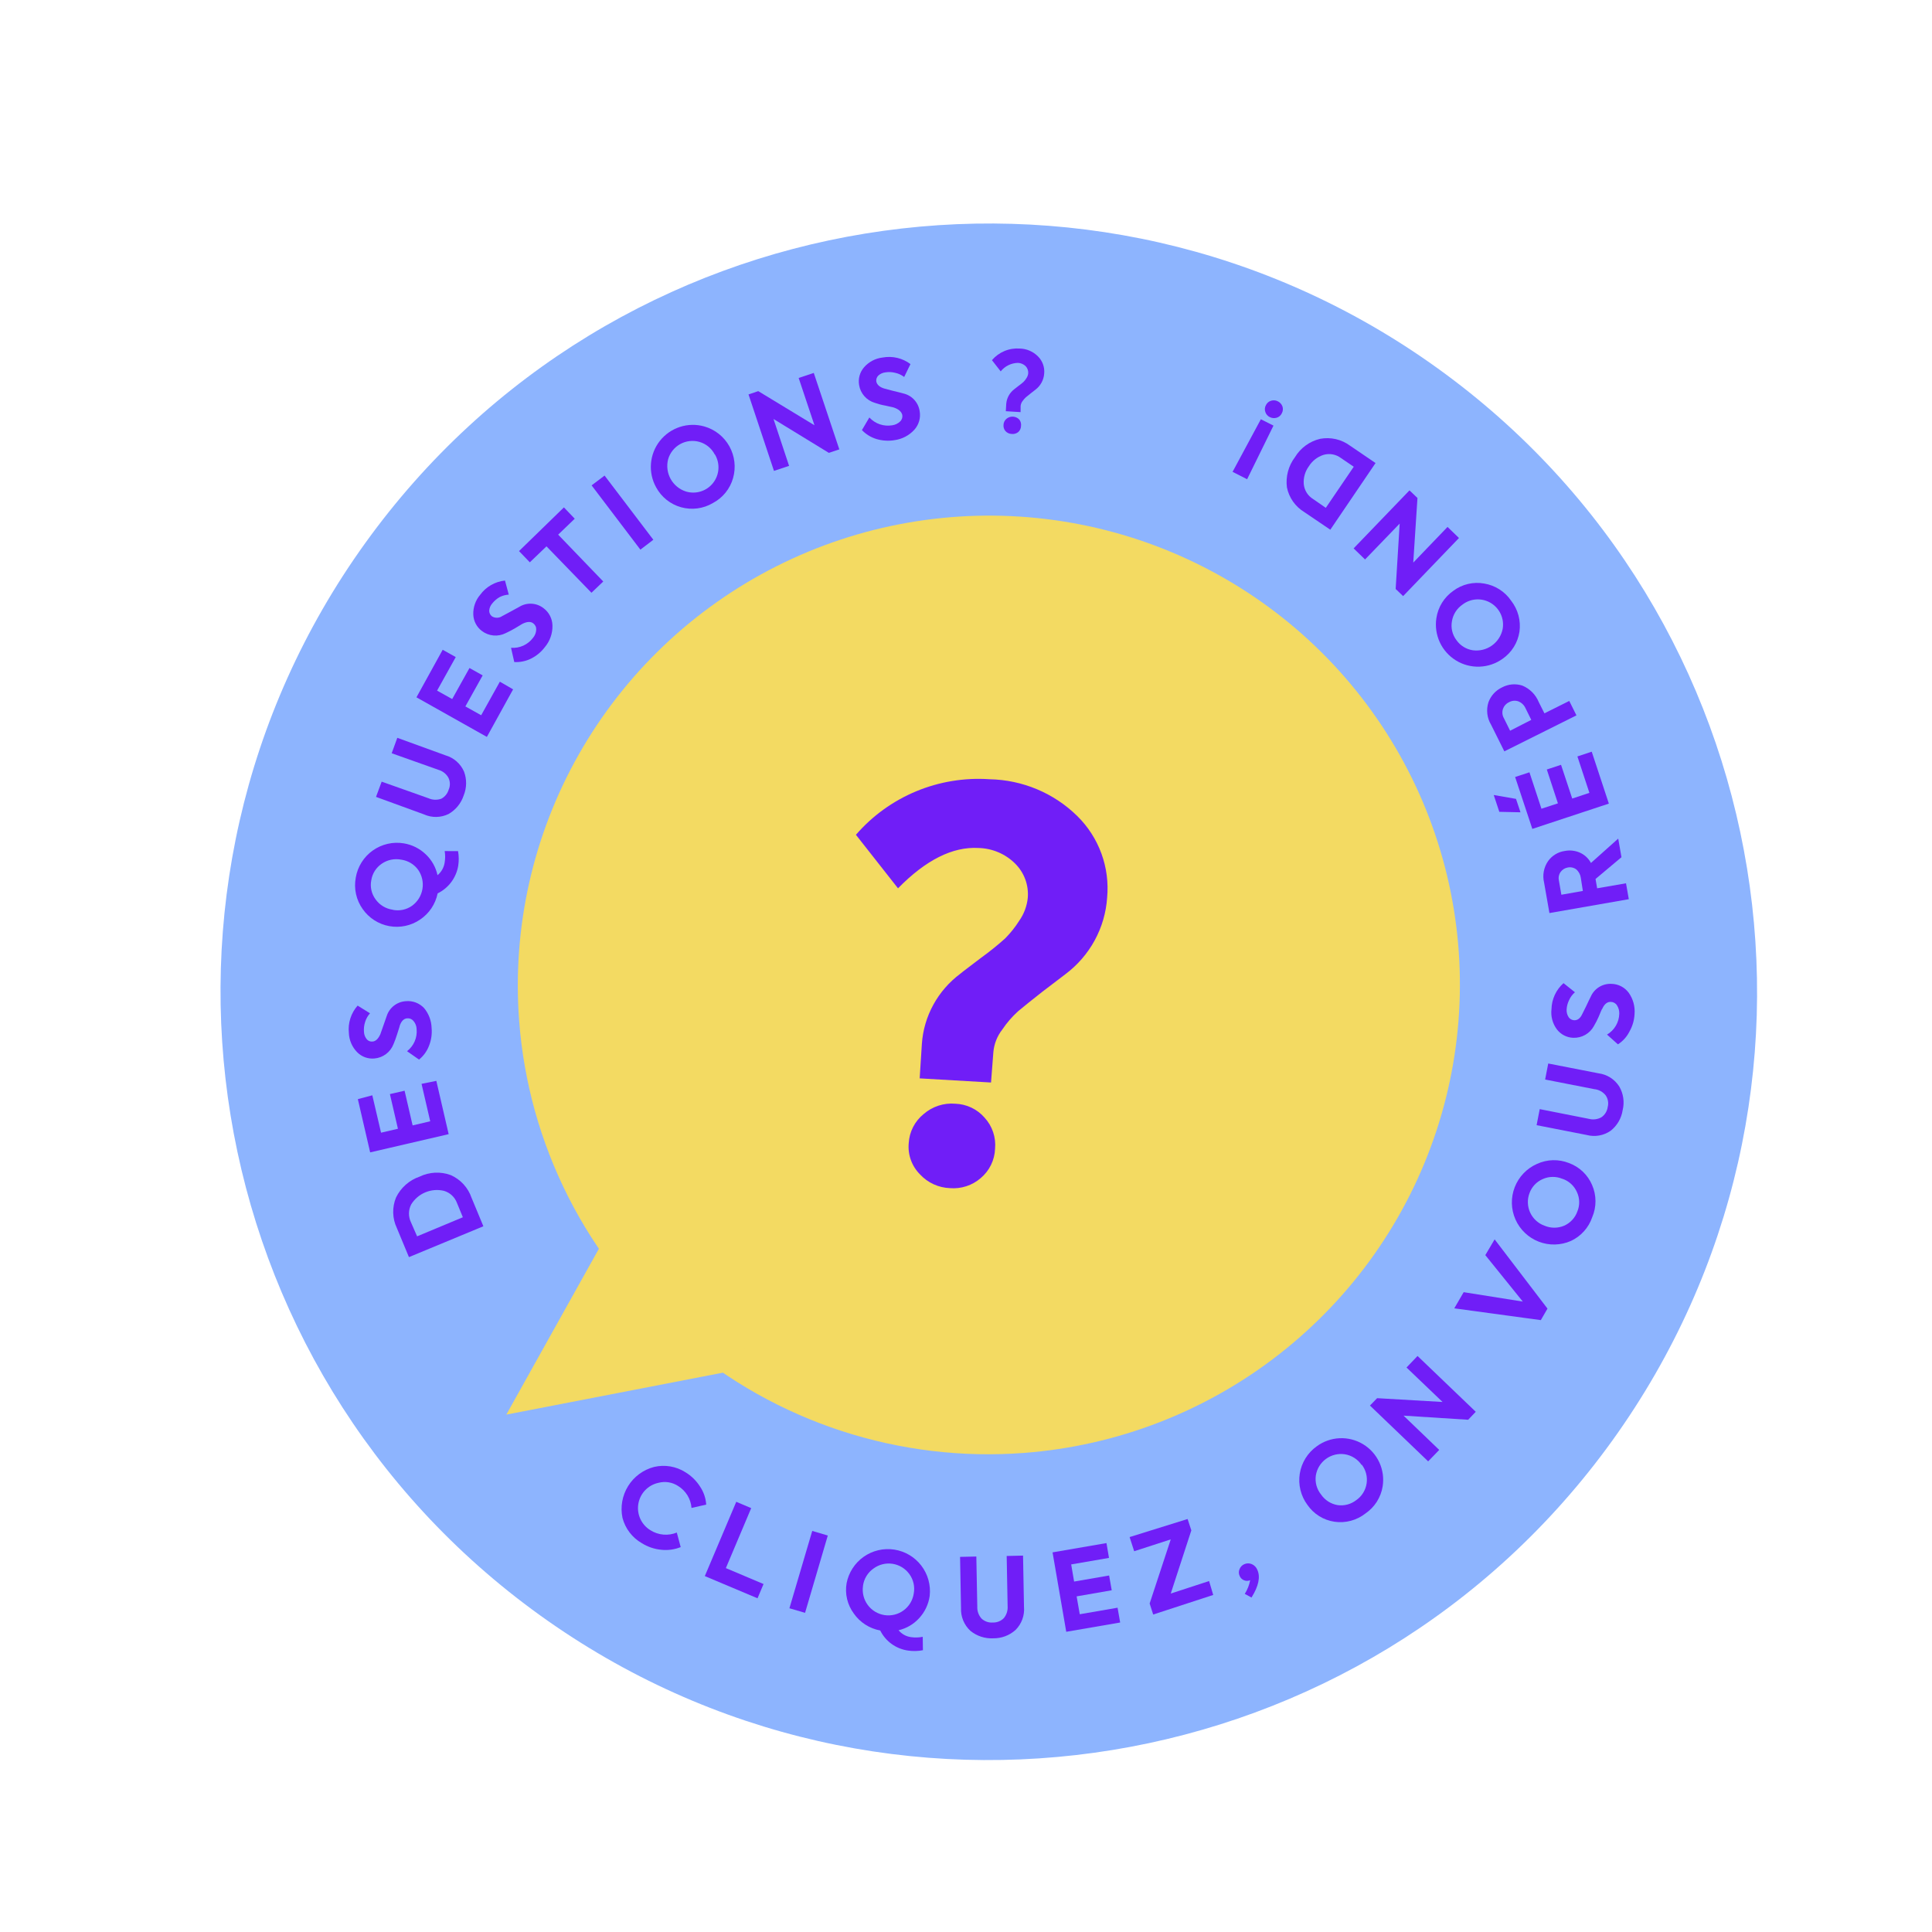 <svg fill="none" height="176" viewBox="0 0 176 176" width="176" xmlns="http://www.w3.org/2000/svg" xmlns:xlink="http://www.w3.org/1999/xlink"><filter id="a" color-interpolation-filters="sRGB" filterUnits="userSpaceOnUse" height="184" width="184" x="-2" y="-2"><feFlood flood-opacity="0" result="BackgroundImageFix"/><feColorMatrix in="SourceAlpha" result="hardAlpha" type="matrix" values="0 0 0 0 0 0 0 0 0 0 0 0 0 0 0 0 0 0 127 0"/><feOffset dx="2" dy="2"/><feGaussianBlur stdDeviation="2"/><feColorMatrix type="matrix" values="0 0 0 0 0 0 0 0 0 0 0 0 0 0 0 0 0 0 0.25 0"/><feBlend in2="BackgroundImageFix" mode="normal" result="effect1_dropShadow_1645_44214"/><feBlend in="SourceGraphic" in2="effect1_dropShadow_1645_44214" mode="normal" result="shape"/></filter><g filter="url(#a)"><rect fill="#fff" height="150" rx="75" width="150" x="13" y="13"/><path d="m47.199 145.153c31.372 22.577 75.105 15.447 97.682-15.925 22.576-31.371 15.446-75.105-15.925-97.682-31.372-22.577-75.106-15.447-97.682 15.925-22.577 31.372-15.447 75.106 15.925 97.682z" fill="#8db4fe"/><g fill="#701ef7"><path d="m40.957 107.115 1.077 2.595-6.781 2.811-1.101-2.651c-.206-.432-.319-.901-.332-1.379s.073-.953.254-1.396c.214-.444.515-.842.884-1.169.369-.328.8-.578 1.267-.738.439-.213.917-.335 1.405-.359.488-.024.975.051 1.433.22.441.194.838.479 1.163.834.326.356.575.775.73 1.232zm-4.96 3.512 4.167-1.738-.535-1.303c-.098-.263-.255-.5-.461-.692-.205-.191-.453-.332-.722-.411-.565-.135-1.158-.089-1.694.133s-.99.608-1.294 1.103c-.129.247-.198.52-.203.799-.005.278.054.554.172.806z"/><path d="m37.749 96.464 1.123 4.855-7.152 1.659-1.121-4.847 1.317-.353.797 3.407 1.537-.359-.731-3.159 1.338-.305.731 3.159 1.603-.376-.789-3.41z"/><path d="m37.318 91.645c.05.549-.03 1.103-.233 1.615-.187.495-.501.932-.912 1.265l-1.092-.763c.302-.235.541-.542.693-.893.153-.351.214-.735.179-1.116-.006-.269-.104-.527-.276-.734-.068-.087-.157-.157-.259-.201s-.213-.062-.323-.052c-.314.022-.551.263-.695.719.011.041-.097.301-.227.744-.094.304-.203.603-.328.895-.139.358-.375.669-.682.899s-.673.369-1.055.401c-.288.028-.579-.009-.851-.108-.272-.099-.519-.258-.722-.464-.462-.472-.731-1.099-.755-1.759-.047-.447 0-.899.138-1.327s.362-.823.66-1.159l1.128.701c-.2.224-.35.488-.44.775-.099.295-.136.607-.109.917.008.244.096.479.25.669.063.076.145.136.237.173s.192.051.291.04c.286-.024.514-.235.71-.661l.262-.745c.145-.42.248-.732.321-.92.12-.373.349-.701.658-.942.309-.241.683-.384 1.074-.409.306-.03.616.009.904.117s.549.279.761.502c.43.511.674 1.153.692 1.82z"/><path d="m38.511 75.531 1.216.002c.079.445.084.899.014 1.345-.091.537-.308 1.044-.634 1.48-.326.436-.751.788-1.24 1.027-.199.978-.775 1.837-1.605 2.391-.821.557-1.828.77-2.803.591-.976-.178-1.843-.733-2.413-1.545-.295-.411-.504-.877-.613-1.371-.11-.494-.117-1.005-.024-1.502.083-.493.263-.965.528-1.389s.612-.791 1.02-1.081c.408-.29.869-.496 1.356-.608s.993-.126 1.486-.042c.749.126 1.443.475 1.99 1.002.539.51.912 1.171 1.067 1.897.351-.29.583-.7.65-1.15.06-.347.061-.701.003-1.048zm-4.734 5.351c.305.062.62.061.925-.004.305-.065.593-.192.846-.373.495-.364.83-.905.934-1.511.104-.605-.03-1.228-.375-1.736-.18-.254-.411-.469-.677-.631-.266-.162-.563-.268-.872-.312-.308-.061-.625-.06-.933.004-.308.064-.599.19-.857.369-.252.173-.466.396-.629.654-.163.259-.271.548-.317.85-.06.301-.055.612.013.912.068.3.198.582.382.828.182.255.413.469.681.631.268.162.566.267.875.31z"/><path d="m36.631 72.191-4.377-1.596.515-1.389 4.276 1.517c.368.162.785.174 1.163.035.16-.087.302-.204.416-.346.114-.142.199-.305.25-.48.075-.17.112-.355.108-.541-.004-.186-.048-.369-.13-.536-.191-.349-.512-.607-.894-.719l-4.276-1.517.511-1.406 4.385 1.594c.374.107.719.295 1.012.551.292.256.525.574.681.93.264.703.253 1.478-.03 2.173-.233.714-.723 1.317-1.375 1.691-.347.17-.727.262-1.113.269-.386.007-.769-.071-1.122-.229z"/><path d="m44.742 60.798-2.389 4.332-6.415-3.606 2.389-4.332 1.19.666-1.701 3.056 1.377.767 1.576-2.827 1.201.672-1.576 2.827 1.44.803 1.702-3.056z"/><path d="m47.634 56.952c-.334.443-.767.801-1.263 1.048-.473.233-.997.339-1.523.31l-.294-1.297c.383.029.768-.038 1.118-.197.35-.159.654-.404.884-.712.176-.206.279-.464.291-.735.009-.111-.01-.222-.056-.323-.046-.101-.117-.189-.206-.255-.238-.194-.579-.173-1.016.05l-.665.4c-.275.162-.559.309-.849.441-.343.171-.727.243-1.108.207-.381-.036-.745-.178-1.05-.41-.234-.175-.425-.4-.56-.658s-.211-.544-.222-.836c-.023-.657.201-1.3.627-1.801.265-.363.603-.666.993-.889s.822-.363 1.268-.409l.344 1.283c-.288.016-.57.092-.828.222-.261.148-.491.346-.678.581-.162.184-.259.415-.276.66-.001.1.022.199.066.289.044.09.109.168.188.229.142.086.305.129.471.124s.326-.058.462-.152l.699-.374.859-.47c.337-.207.729-.305 1.124-.282.395.023.773.166 1.084.41.243.182.442.417.582.687.14.27.217.568.226.871.022.725-.224 1.433-.692 1.987z"/><path d="m51.88 51.998-4.097-4.227-1.518 1.454-.984-1.023 4.09-3.98.986 1.031-1.51 1.452 4.108 4.268z"/><path d="m56.338 48.071-4.444-5.855 1.181-.893 4.442 5.847z"/><path d="m62.939 43.827c-.431.255-.908.42-1.404.486-.496.066-1.0.031-1.483-.102-.482-.133-.933-.363-1.324-.674-.392-.312-.716-.699-.955-1.139-.368-.661-.532-1.417-.471-2.171.061-.754.344-1.474.813-2.067s1.104-1.035 1.824-1.269c.72-.234 1.493-.249 2.221-.043.97.275 1.79.924 2.282 1.804s.615 1.919.342 2.889c-.135.487-.369.941-.686 1.334-.317.393-.712.718-1.159.953zm.171-4.43c-.143-.276-.341-.519-.581-.716-.24-.197-.518-.342-.817-.427-.291-.083-.596-.107-.897-.072-.301.035-.592.129-.857.277-.265.148-.497.346-.685.583-.188.238-.327.51-.41.801-.154.603-.072 1.241.229 1.786.301.544.798.954 1.39 1.144.444.136.918.134 1.36-.005.443-.139.833-.408 1.119-.773.286-.365.456-.808.486-1.271.03-.463-.081-.924-.318-1.322z"/><path d="m72.195 36.74-1.439-4.309 1.377-.458 2.327 6.964-.953.318-5.042-3.086 1.419 4.27-1.377.458-2.319-6.966.887-.3z"/><path d="m79.481 38.099c-.545.088-1.104.052-1.634-.103-.505-.153-.963-.434-1.328-.816l.677-1.149c.26.283.586.497.95.621s.752.155 1.131.091c.269-.035.52-.155.716-.343.082-.075.143-.171.179-.276.035-.106.043-.219.023-.328-.078-.29-.306-.513-.785-.677l-.756-.17c-.325-.056-.644-.14-.955-.25-.368-.106-.699-.315-.954-.602s-.422-.64-.483-1.019c-.05-.287-.035-.581.043-.862s.218-.54.41-.759c.432-.496 1.034-.813 1.688-.887.441-.082.895-.071 1.332.031.437.103.848.296 1.206.566l-.573 1.174c-.239-.183-.516-.312-.811-.377-.294-.075-.6-.089-.899-.043-.245.027-.475.132-.656.3-.07.072-.122.159-.152.255-.03.096-.036.198-.019.296.073.273.281.484.707.618l.764.203c.436.105.75.181.952.242.387.08.741.277 1.013.565.272.287.45.651.509 1.042.056.303.041.614-.043.91-.084.296-.234.569-.44.798-.474.519-1.117.855-1.814.948z"/><path d="m89.417 36.696c.005-.106.032-.211.08-.306.048-.095.115-.18.198-.247.167-.135.378-.202.592-.188.214.013.415.106.564.261.066.083.115.179.142.281.028.102.034.21.018.315-.001.107-.026.213-.072.309-.046.097-.113.182-.195.25-.084.065-.18.112-.282.139s-.209.034-.314.021c-.106-.004-.211-.03-.307-.076-.096-.046-.182-.111-.253-.191-.065-.078-.114-.169-.143-.266-.029-.097-.038-.2-.027-.301zm1.555-1.153-1.345-.083.037-.658c.02-.261.095-.516.219-.746.125-.231.297-.432.504-.592l.396-.31c.158-.112.309-.232.454-.361.102-.101.19-.214.265-.337.091-.132.148-.284.165-.444.009-.121-.007-.243-.049-.357-.041-.114-.107-.219-.191-.306-.19-.179-.438-.283-.699-.292-.302.007-.599.08-.87.213-.271.134-.509.326-.698.561l-.797-1.02c.309-.363.699-.648 1.138-.832.439-.184.916-.262 1.391-.228.627.013 1.224.27 1.665.716.203.201.358.445.456.713.098.268.136.555.11.839-.018.287-.098.567-.234.821s-.324.475-.552.65l-.433.338-.46.372c-.111.104-.211.22-.298.346-.094.124-.153.272-.17.427z"/><path d="m56.459 138.573c-.43-.247-.806-.578-1.107-.973s-.52-.846-.645-1.326c-.207-.994-.025-2.03.51-2.894.535-.863 1.381-1.488 2.364-1.745.485-.115.989-.131 1.48-.048.492.084.962.264 1.383.532.542.33 1.0.782 1.338 1.318.324.485.514 1.046.551 1.628l-1.338.305c-.031-.408-.158-.803-.372-1.151-.214-.349-.508-.641-.857-.854-.26-.169-.553-.282-.86-.331s-.62-.034-.92.045c-.463.098-.886.334-1.214.676s-.544.775-.622 1.243c-.078.467-.013.947.186 1.377.199.43.523.79.929 1.033.353.221.754.355 1.17.39.415.036.833-.029 1.219-.187l.355 1.325c-.561.226-1.17.31-1.772.244-.632-.061-1.24-.268-1.778-.607z"/><path d="m67.009 143.6-4.802-2.023 2.864-6.767 1.361.576-2.308 5.464 3.432 1.45z"/><path d="m69.914 144.508 2.079-7.045 1.417.419-2.071 7.042z"/><path d="m82.059 147.11.016 1.22c-.445.088-.901.099-1.349.033-.54-.075-1.054-.281-1.497-.6-.443-.319-.801-.741-1.043-1.23-.978-.179-1.846-.738-2.413-1.554-.288-.392-.494-.838-.606-1.311-.112-.474-.126-.965-.043-1.444.188-.972.745-1.834 1.554-2.404.809-.571 1.808-.806 2.787-.656s1.862.672 2.463 1.459c.602.786.876 1.775.765 2.759-.106.76-.442 1.47-.964 2.033-.498.547-1.151.929-1.872 1.096.289.351.703.577 1.154.631.348.048.703.037 1.047-.032zm-5.441-4.639c-.046.304-.031.613.043.911s.206.579.388.826c.182.247.412.455.674.614.263.158.555.263.858.309s.613.031.911-.043c.298-.074.579-.206.825-.388.247-.183.456-.412.614-.675.158-.263.263-.554.309-.858.058-.309.051-.626-.018-.933-.07-.306-.202-.595-.388-.848-.18-.247-.407-.456-.668-.615s-.551-.265-.853-.312c-.302-.047-.61-.034-.907.039-.297.072-.576.202-.823.383-.264.183-.486.418-.653.692s-.274.58-.315.898z"/><path d="m85.546 144.49-.087-4.662 1.482-.033.087 4.564c-.019.402.121.795.391 1.094.137.126.299.223.476.285.177.061.364.084.551.069.186.007.371-.026.543-.095.172-.069.329-.173.459-.306.252-.31.375-.705.343-1.104l-.085-4.556 1.49-.035.087 4.662c.034.388-.018.778-.151 1.143-.134.366-.346.698-.622.972-.558.5-1.284.77-2.033.758-.751.038-1.489-.204-2.072-.678-.286-.263-.51-.585-.659-.944-.148-.359-.216-.746-.2-1.134z"/><path d="m100.044 145.806-4.912.845-1.247-7.235 4.912-.846.229 1.35-3.444.594.267 1.561 3.189-.552.237 1.347-3.197.555.285 1.628 3.444-.595z"/><path d="m108.52 143.295-5.468 1.784-.322-1.005 1.923-5.84-3.332 1.079-.417-1.29 5.283-1.646.34 1.036-1.875 5.755 3.493-1.14z"/><path d="m111.338 140.499c.108-.05.224-.078.342-.08.119-.003.237.019.346.064.115.049.22.119.308.209.088.089.157.194.204.31.298.648.117 1.496-.529 2.529l-.613-.332c.241-.382.408-.806.491-1.25-.086.041-.178.063-.272.065-.095.002-.188-.015-.275-.052-.091-.032-.174-.084-.244-.151s-.125-.147-.162-.237c-.048-.097-.075-.203-.078-.311s.018-.215.061-.314c.037-.1.093-.19.166-.268.072-.077.159-.139.255-.182z"/><path d="m122.397 135.867c-.396.313-.851.541-1.338.672-.487.13-.995.16-1.494.087-.493-.073-.967-.246-1.39-.51s-.788-.612-1.071-1.023c-.3-.404-.516-.864-.636-1.354-.12-.489-.141-.997-.062-1.494.079-.498.257-.974.523-1.402s.614-.798 1.025-1.089c.607-.447 1.333-.703 2.085-.736.753-.033 1.498.158 2.142.55.643.392 1.156.966 1.472 1.65s.422 1.446.303 2.19c-.079.494-.259.967-.527 1.39-.268.422-.619.786-1.032 1.069zm-.357-4.412c-.175-.259-.401-.479-.664-.646-.263-.168-.558-.28-.866-.329-.603-.091-1.218.059-1.711.417s-.826.896-.927 1.497c-.047.308-.03.622.05.923.081.3.223.581.418.824.174.255.397.473.657.64.259.166.55.279.855.33.3.043.606.024.899-.054.293-.079.567-.216.806-.403.251-.175.463-.4.624-.66.161-.261.268-.551.314-.853.046-.303.03-.612-.047-.908s-.213-.574-.401-.816z"/><path d="m129.412 125.716-3.282-3.14 1.005-1.05 5.303 5.084-.693.726-5.886-.375 3.25 3.123-1.008 1.042-5.302-5.084.654-.672z"/><path d="m136.723 116.57-3.415-4.232.849-1.435 4.814 6.307-.606 1.05-7.884-1.074.856-1.472z"/><path d="m143.043 108.894c-.161.471-.415.904-.748 1.273-.332.37-.736.669-1.187.879-.93.41-1.985.434-2.933.067-.948-.368-1.711-1.097-2.122-2.027-.41-.93-.435-1.986-.067-2.934s1.097-1.711 2.027-2.122c.455-.21.948-.326 1.45-.34.501-.013 1 .075 1.466.26.469.172.898.438 1.261.782.362.344.65.759.845 1.218.203.465.308.965.309 1.472.001.506-.101 1.007-.301 1.472zm-2.714-3.505c-.28-.119-.582-.179-.887-.176-.304.002-.605.066-.884.189-.28.117-.533.291-.743.51-.21.22-.373.481-.477.766-.111.286-.163.592-.153.898.01.307.081.608.209.887.129.278.312.528.539.734.227.207.492.365.782.467.281.117.583.177.887.176.305-.001.606-.062.886-.181.279-.123.53-.301.737-.525.208-.223.367-.487.468-.774.117-.281.174-.583.167-.886-.006-.304-.076-.603-.205-.879-.124-.282-.305-.535-.531-.743-.227-.208-.495-.366-.786-.466z"/><path d="m142.552 101.395-4.571-.896.283-1.461 4.479.885c.388.103.801.05 1.149-.148.154-.108.284-.246.382-.407.097-.161.16-.34.185-.526.047-.18.054-.367.022-.55s-.103-.356-.208-.509c-.127-.159-.284-.291-.462-.388-.179-.097-.375-.157-.577-.176l-4.477-.877.283-1.46 4.579.894c.385.049.754.183 1.082.391.327.208.604.486.812.814.375.649.485 1.417.308 2.145-.112.743-.503 1.416-1.093 1.882-.313.218-.67.366-1.046.433-.375.067-.761.051-1.13-.045z"/><path d="m146.903 90.379c-.027.558-.185 1.103-.462 1.588-.238.478-.602.883-1.053 1.17l-.992-.888c.331-.196.607-.472.802-.804.196-.332.303-.708.313-1.092.012-.269-.059-.535-.204-.762-.058-.096-.14-.176-.237-.232-.097-.056-.207-.087-.319-.089-.298-.018-.58.155-.79.629-.041.011-.137.285-.323.717-.126.29-.27.571-.431.843-.181.338-.454.619-.787.81-.333.191-.713.285-1.097.272-.289-.009-.573-.082-.831-.214-.258-.132-.484-.32-.66-.549-.396-.529-.573-1.19-.495-1.846.009-.449.111-.892.3-1.3.189-.408.459-.772.796-1.07l1.039.831c-.229.198-.412.444-.535.72-.132.268-.208.56-.223.858-.012.246.053.489.187.696.057.081.131.147.218.195.086.048.183.075.281.08.287.012.547-.146.737-.561l.352-.707c.193-.407.327-.7.422-.876.158-.364.423-.672.76-.881.337-.209.731-.31 1.127-.29.307.005.609.081.883.222.273.141.51.343.692.59.4.565.588 1.254.53 1.944z"/><path d="m145.416 74.395.295 1.696-2.362 1.982.147.848 2.629-.456.255 1.449-7.231 1.263-.486-2.772c-.081-.334-.091-.681-.029-1.019.063-.338.196-.659.391-.942.179-.25.406-.461.669-.62.262-.159.555-.262.859-.304.459-.089.934-.037 1.362.15.435.192.792.524 1.016.944zm-5.407 3.8.228 1.314 1.957-.347-.186-1.192c-.039-.302-.189-.578-.421-.775-.108-.08-.232-.136-.364-.165-.131-.029-.268-.03-.4-.003-.259.043-.491.184-.648.396-.082.112-.139.24-.167.377-.028.136-.026.277.006.412z"/><path d="m136.104 70.776.408 1.222-1.929-.043-.508-1.532zm6.898-4.298 1.56 4.729-6.971 2.303-1.568-4.727 1.305-.429 1.093 3.319 1.501-.491-1.012-3.083 1.296-.427 1.019 3.073 1.565-.517-1.093-3.319z"/><path d="m135.042 66.446-1.21-2.427c-.184-.304-.3-.645-.341-.998-.041-.353-.006-.711.103-1.05.219-.598.666-1.085 1.243-1.354.28-.149.587-.241.902-.269.316-.028.634.008.936.105.339.139.647.345.906.605.258.26.462.569.6.909l.512 1.016 2.262-1.13.654 1.316zm2.453-2.867-.526-1.066c-.128-.286-.363-.51-.655-.623-.141-.049-.292-.066-.441-.051-.149.015-.293.063-.422.14-.125.058-.236.141-.328.243-.091.102-.161.222-.205.352-.048.142-.065.292-.05.442.016.149.063.293.14.422l.559 1.128z"/><path d="m135.659 52.721c.311.397.538.852.669 1.338.13.487.161.995.09 1.493-.076.492-.25.965-.514 1.388-.263.423-.61.788-1.019 1.073-.614.441-1.346.691-2.102.718-.756.027-1.503-.17-2.147-.566-.645-.396-1.158-.974-1.476-1.66-.317-.687-.425-1.452-.309-2.199.075-.496.249-.972.513-1.398.265-.426.613-.794 1.024-1.082.399-.299.855-.513 1.34-.628.486-.115.99-.128 1.48-.039.493.082.964.262 1.385.53s.784.619 1.066 1.031zm-4.423.351c-.256.174-.474.399-.641.66-.166.261-.278.554-.327.86-.056.299-.048.607.022.902s.201.574.385.816c.174.249.396.46.654.619.258.16.546.265.846.31.617.081 1.24-.076 1.745-.439.504-.363.852-.904.971-1.514.078-.454.017-.922-.174-1.341-.192-.419-.505-.771-.899-1.01-.395-.239-.852-.354-1.312-.33-.461.024-.903.186-1.27.466z"/><path d="m125.507 45.697-3.154 3.268-1.042-1.008 5.089-5.286.727.693-.384 5.889 3.123-3.251 1.042 1.008-5.087 5.294-.68-.652z"/><path d="m120.987 38.602 2.322 1.579-4.122 6.074-2.375-1.609c-.402-.245-.75-.57-1.022-.956-.271-.385-.46-.823-.554-1.284-.129-.981.134-1.973.733-2.761.252-.417.584-.78.978-1.067.394-.287.842-.492 1.316-.603.473-.089.959-.079 1.428.029.469.108.91.312 1.296.599zm-2.21 5.66 2.546-3.744-1.171-.795c-.223-.167-.481-.28-.755-.33-.273-.05-.555-.035-.822.043-.562.178-1.041.552-1.35 1.054-.34.466-.501 1.038-.456 1.613.027.277.118.545.266.781s.349.434.587.579z"/><path d="m112.861 36.192 1.149.58-2.401 4.885-1.325-.674zm1.54-1.637c.198.096.351.265.428.471.034.103.046.213.035.321-.01.108-.044.213-.097.308-.046.096-.111.182-.192.251-.081.069-.176.12-.278.15-.21.06-.435.038-.629-.062-.095-.047-.18-.113-.249-.193s-.12-.175-.152-.276c-.035-.099-.049-.205-.04-.309.008-.105.039-.207.091-.299.044-.099.11-.187.192-.258.082-.071.178-.123.283-.153.201-.065.42-.047.608.05z"/></g><path d="m91.287 130.357c8.463-.64 16.549-3.766 23.233-8.983 6.685-5.217 11.669-12.29 14.322-20.325 2.654-8.035 2.857-16.671.584-24.816-2.273-8.145-6.92-15.432-13.352-20.942-6.433-5.509-14.363-8.993-22.787-10.009-8.424-1.017-16.965.478-24.541 4.297-7.577 3.818-13.849 9.788-18.024 17.154-4.175 7.366-6.065 15.799-5.431 24.23.418 5.599 1.94 11.061 4.478 16.072s6.044 9.473 10.315 13.132c4.272 3.658 9.226 6.441 14.581 8.19 5.354 1.748 11.002 2.428 16.623 1.999z" fill="#f3da62"/><path d="m52.627 111.634-8.502 15.232 23.734-4.596z" fill="#f3da62"/><path d="m80.782 102.14c.028-.512.164-1.014.399-1.472s.566-.863.969-1.188c.392-.339.848-.596 1.341-.757s1.014-.221 1.53-.177c.511.017 1.012.138 1.472.357s.868.529 1.199.913c.349.379.614.826.778 1.313s.225 1.003.177 1.516c-.017.51-.142 1.011-.366 1.471-.224.461-.543.87-.936 1.202-.383.333-.83.586-1.313.743-.483.158-.994.218-1.5.175-.514-.02-1.019-.14-1.485-.354-.466-.214-.884-.517-1.231-.892-.372-.371-.657-.818-.836-1.31s-.246-1.017-.198-1.54zm7.498-5.526-6.5-.377.2-3.139c.084-1.248.44-2.465 1.043-3.567.603-1.102 1.438-2.064 2.449-2.819.202-.178.863-.663 1.916-1.47.752-.542 1.475-1.124 2.166-1.742.487-.488.919-1.028 1.286-1.609.441-.623.713-1.348.789-2.104.047-.574-.032-1.151-.232-1.69s-.517-1.029-.927-1.434c-.882-.875-2.071-1.381-3.323-1.413-2.358-.14-4.815 1.095-7.339 3.674l-3.835-4.876c1.493-1.725 3.372-3.082 5.485-3.961 2.114-.879 4.403-1.256 6.685-1.1 3.013.059 5.881 1.265 8.008 3.366.973.962 1.72 2.126 2.187 3.408.468 1.282.645 2.652.519 4.012-.091 1.362-.477 2.69-1.134 3.894-.656 1.204-1.567 2.254-2.668 3.08l-2.082 1.586c-1.007.784-1.715 1.365-2.226 1.789-.549.497-1.034 1.059-1.445 1.673-.459.59-.739 1.297-.807 2.037z" fill="#701ef7"/></g></svg>